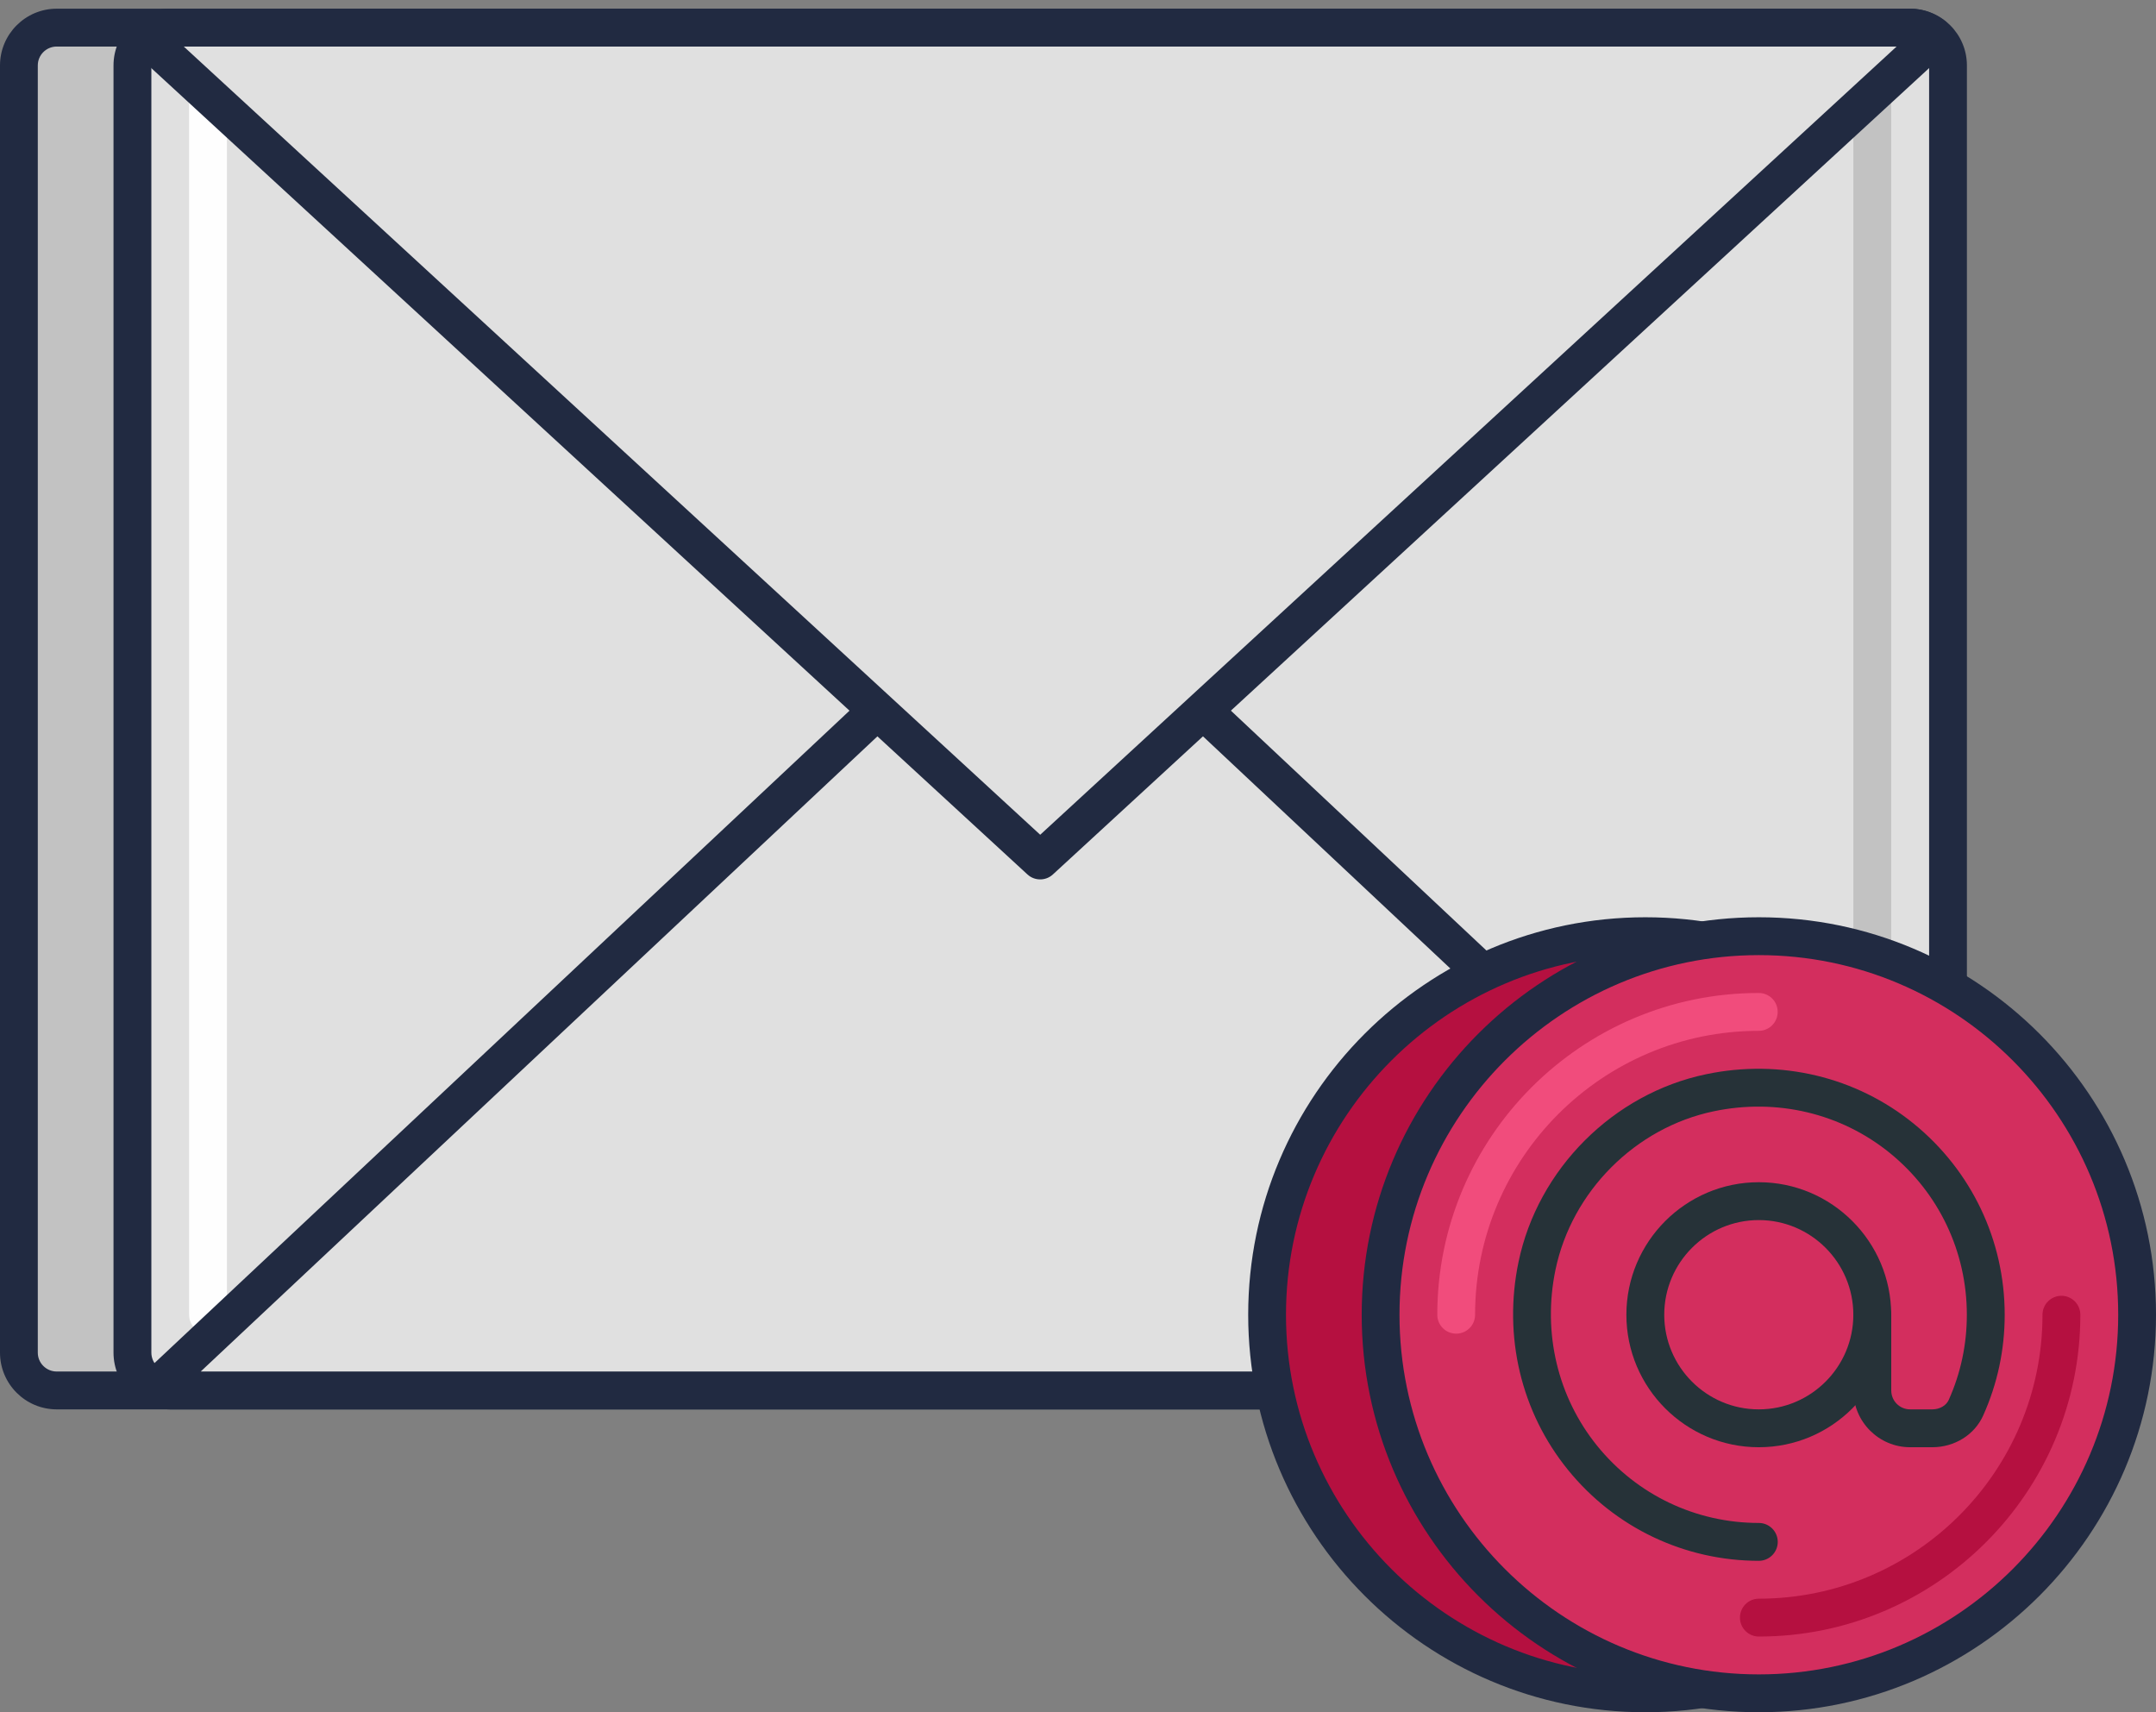 <svg width="34" height="27" viewBox="0 0 34 27" fill="none" xmlns="http://www.w3.org/2000/svg">
<rect x="0" y="0" width="34" height="27" fill="#808080" stroke="none"/>
<path d="M28.333 21.926H0.894C0.565 21.926 0.298 21.658 0.298 21.329V1.032C0.298 0.703 0.565 0.435 0.894 0.435H28.333C28.662 0.435 28.929 0.703 28.929 1.032V21.329C28.929 21.658 28.662 21.926 28.333 21.926Z" fill="#C2C2C2"/>
<path d="M28.333 22.224H0.895C0.401 22.224 0 21.823 0 21.329V1.032C0 0.539 0.401 0.137 0.895 0.137H28.333C28.827 0.137 29.228 0.539 29.228 1.032V21.329C29.228 21.823 28.827 22.224 28.333 22.224ZM0.895 0.734C0.73 0.734 0.596 0.867 0.596 1.032V21.329C0.596 21.494 0.73 21.627 0.895 21.627H28.333C28.498 21.627 28.632 21.494 28.632 21.329V1.032C28.632 0.867 28.498 0.734 28.333 0.734H0.895Z" fill="#212A41"/>
<path d="M30.123 21.926H2.684C2.355 21.926 2.088 21.658 2.088 21.329V1.032C2.088 0.703 2.355 0.435 2.684 0.435H30.123C30.452 0.435 30.72 0.703 30.72 1.032V21.329C30.72 21.658 30.452 21.926 30.123 21.926Z" fill="#E0E0E0"/>
<path d="M30.123 22.224H2.685C2.191 22.224 1.79 21.823 1.79 21.329V1.032C1.79 0.539 2.191 0.137 2.685 0.137H30.123C30.617 0.137 31.018 0.539 31.018 1.032V21.329C31.018 21.823 30.617 22.224 30.123 22.224ZM2.685 0.734C2.52 0.734 2.387 0.867 2.387 1.032V21.329C2.387 21.494 2.52 21.627 2.685 21.627H30.123C30.288 21.627 30.422 21.494 30.422 21.329V1.032C30.422 0.867 30.288 0.734 30.123 0.734H2.685Z" fill="#212A41"/>
<path d="M29.526 21.03C29.361 21.03 29.227 20.897 29.227 20.732V1.629C29.227 1.464 29.361 1.331 29.526 1.331C29.69 1.331 29.824 1.464 29.824 1.629V20.732C29.824 20.897 29.69 21.03 29.526 21.03Z" fill="#C2C2C2"/>
<path d="M3.281 21.03C3.116 21.03 2.982 20.897 2.982 20.732V1.629C2.982 1.464 3.116 1.331 3.281 1.331C3.445 1.331 3.579 1.464 3.579 1.629V20.732C3.579 20.897 3.445 21.03 3.281 21.03Z" fill="#FEFEFE"/>
<path d="M16.404 8.793L2.459 21.881C2.529 21.909 2.605 21.926 2.684 21.926H30.123C30.203 21.926 30.279 21.909 30.348 21.881L16.404 8.793Z" fill="#E0E0E0"/>
<path d="M30.123 22.224H2.684C2.57 22.224 2.456 22.202 2.346 22.156C2.252 22.118 2.185 22.034 2.166 21.934C2.148 21.834 2.181 21.732 2.256 21.663L16.2 8.575C16.314 8.467 16.493 8.467 16.608 8.575L30.552 21.663C30.627 21.732 30.66 21.834 30.641 21.934C30.623 22.034 30.555 22.118 30.461 22.156C30.352 22.202 30.238 22.224 30.123 22.224ZM3.165 21.627H29.643L16.404 9.202L3.165 21.627Z" fill="#212A41"/>
<path d="M16.403 13.568L30.51 0.586C30.405 0.496 30.272 0.435 30.123 0.435H2.684C2.534 0.435 2.402 0.496 2.297 0.586L16.403 13.568Z" fill="#E0E0E0"/>
<path d="M16.404 13.867C16.331 13.867 16.259 13.841 16.202 13.788L2.096 0.807C2.033 0.749 1.998 0.667 1.999 0.583C2 0.497 2.037 0.417 2.102 0.361C2.27 0.214 2.472 0.137 2.684 0.137H30.123C30.335 0.137 30.536 0.214 30.706 0.361C30.77 0.417 30.807 0.497 30.808 0.583C30.81 0.667 30.774 0.749 30.712 0.807L16.605 13.788C16.548 13.841 16.476 13.867 16.404 13.867ZM2.898 0.734L16.404 13.163L29.909 0.734H2.898Z" fill="#212A41"/>
<path d="M25.946 26.701C29.241 26.701 31.911 24.029 31.911 20.732C31.911 17.435 29.241 14.762 25.946 14.762C22.652 14.762 19.981 17.435 19.981 20.732C19.981 24.029 22.652 26.701 25.946 26.701Z" fill="#B51040"/>
<path d="M25.947 27C22.493 27 19.684 24.188 19.684 20.732C19.684 17.276 22.493 14.464 25.947 14.464C29.4 14.464 32.21 17.276 32.21 20.732C32.21 24.188 29.4 27 25.947 27ZM25.947 15.061C22.822 15.061 20.28 17.605 20.28 20.732C20.28 23.859 22.822 26.403 25.947 26.403C29.071 26.403 31.613 23.859 31.613 20.732C31.613 17.605 29.071 15.061 25.947 15.061Z" fill="#212A41"/>
<path d="M27.736 26.701C31.031 26.701 33.701 24.029 33.701 20.732C33.701 17.435 31.031 14.762 27.736 14.762C24.442 14.762 21.771 17.435 21.771 20.732C21.771 24.029 24.442 26.701 27.736 26.701Z" fill="#D32E5E"/>
<path d="M27.737 27C24.283 27 21.474 24.188 21.474 20.732C21.474 17.276 24.283 14.464 27.737 14.464C31.191 14.464 34 17.276 34 20.732C34 24.188 31.19 27 27.737 27ZM27.737 15.061C24.612 15.061 22.07 17.605 22.07 20.732C22.07 23.859 24.612 26.403 27.737 26.403C30.861 26.403 33.404 23.859 33.404 20.732C33.404 17.605 30.861 15.061 27.737 15.061Z" fill="#212A41"/>
<path d="M27.736 22.821C26.585 22.821 25.648 21.884 25.648 20.732C25.648 19.58 26.585 18.642 27.736 18.642C28.887 18.642 29.824 19.58 29.824 20.732C29.824 21.884 28.887 22.821 27.736 22.821ZM27.736 19.239C26.914 19.239 26.245 19.909 26.245 20.732C26.245 21.555 26.914 22.224 27.736 22.224C28.558 22.224 29.227 21.555 29.227 20.732C29.227 19.909 28.558 19.239 27.736 19.239Z" fill="#263238"/>
<path d="M27.737 24.612C26.565 24.612 25.467 24.09 24.727 23.178C23.987 22.267 23.703 21.072 23.947 19.9C24.252 18.434 25.441 17.244 26.906 16.939C28.077 16.694 29.271 16.979 30.181 17.72C31.091 18.461 31.614 19.559 31.614 20.732C31.614 21.285 31.5 21.819 31.275 22.32C31.139 22.625 30.823 22.821 30.472 22.821H30.123C29.63 22.821 29.228 22.419 29.228 21.926V20.732C29.228 20.567 29.362 20.433 29.526 20.433C29.691 20.433 29.825 20.567 29.825 20.732V21.926C29.825 22.091 29.958 22.224 30.123 22.224H30.472C30.587 22.224 30.691 22.165 30.731 22.076C30.921 21.652 31.017 21.2 31.017 20.732C31.017 19.739 30.576 18.81 29.805 18.183C29.034 17.556 28.023 17.315 27.028 17.523C25.792 17.78 24.788 18.785 24.53 20.022C24.323 21.017 24.564 22.03 25.19 22.802C25.816 23.573 26.744 24.015 27.737 24.015C27.901 24.015 28.035 24.149 28.035 24.314C28.035 24.478 27.901 24.612 27.737 24.612Z" fill="#263238"/>
<path d="M22.964 21.03C22.8 21.03 22.666 20.897 22.666 20.732C22.666 17.934 24.94 15.658 27.736 15.658C27.901 15.658 28.034 15.791 28.034 15.956C28.034 16.121 27.901 16.255 27.736 16.255C25.269 16.255 23.262 18.263 23.262 20.732C23.262 20.897 23.129 21.03 22.964 21.03Z" fill="#F14C7C"/>
<path d="M27.737 25.806C27.572 25.806 27.439 25.672 27.439 25.508C27.439 25.343 27.572 25.209 27.737 25.209C30.204 25.209 32.21 23.201 32.21 20.732C32.21 20.567 32.344 20.433 32.509 20.433C32.673 20.433 32.807 20.567 32.807 20.732C32.807 23.53 30.532 25.806 27.737 25.806Z" fill="#B51040"/>
</svg>
